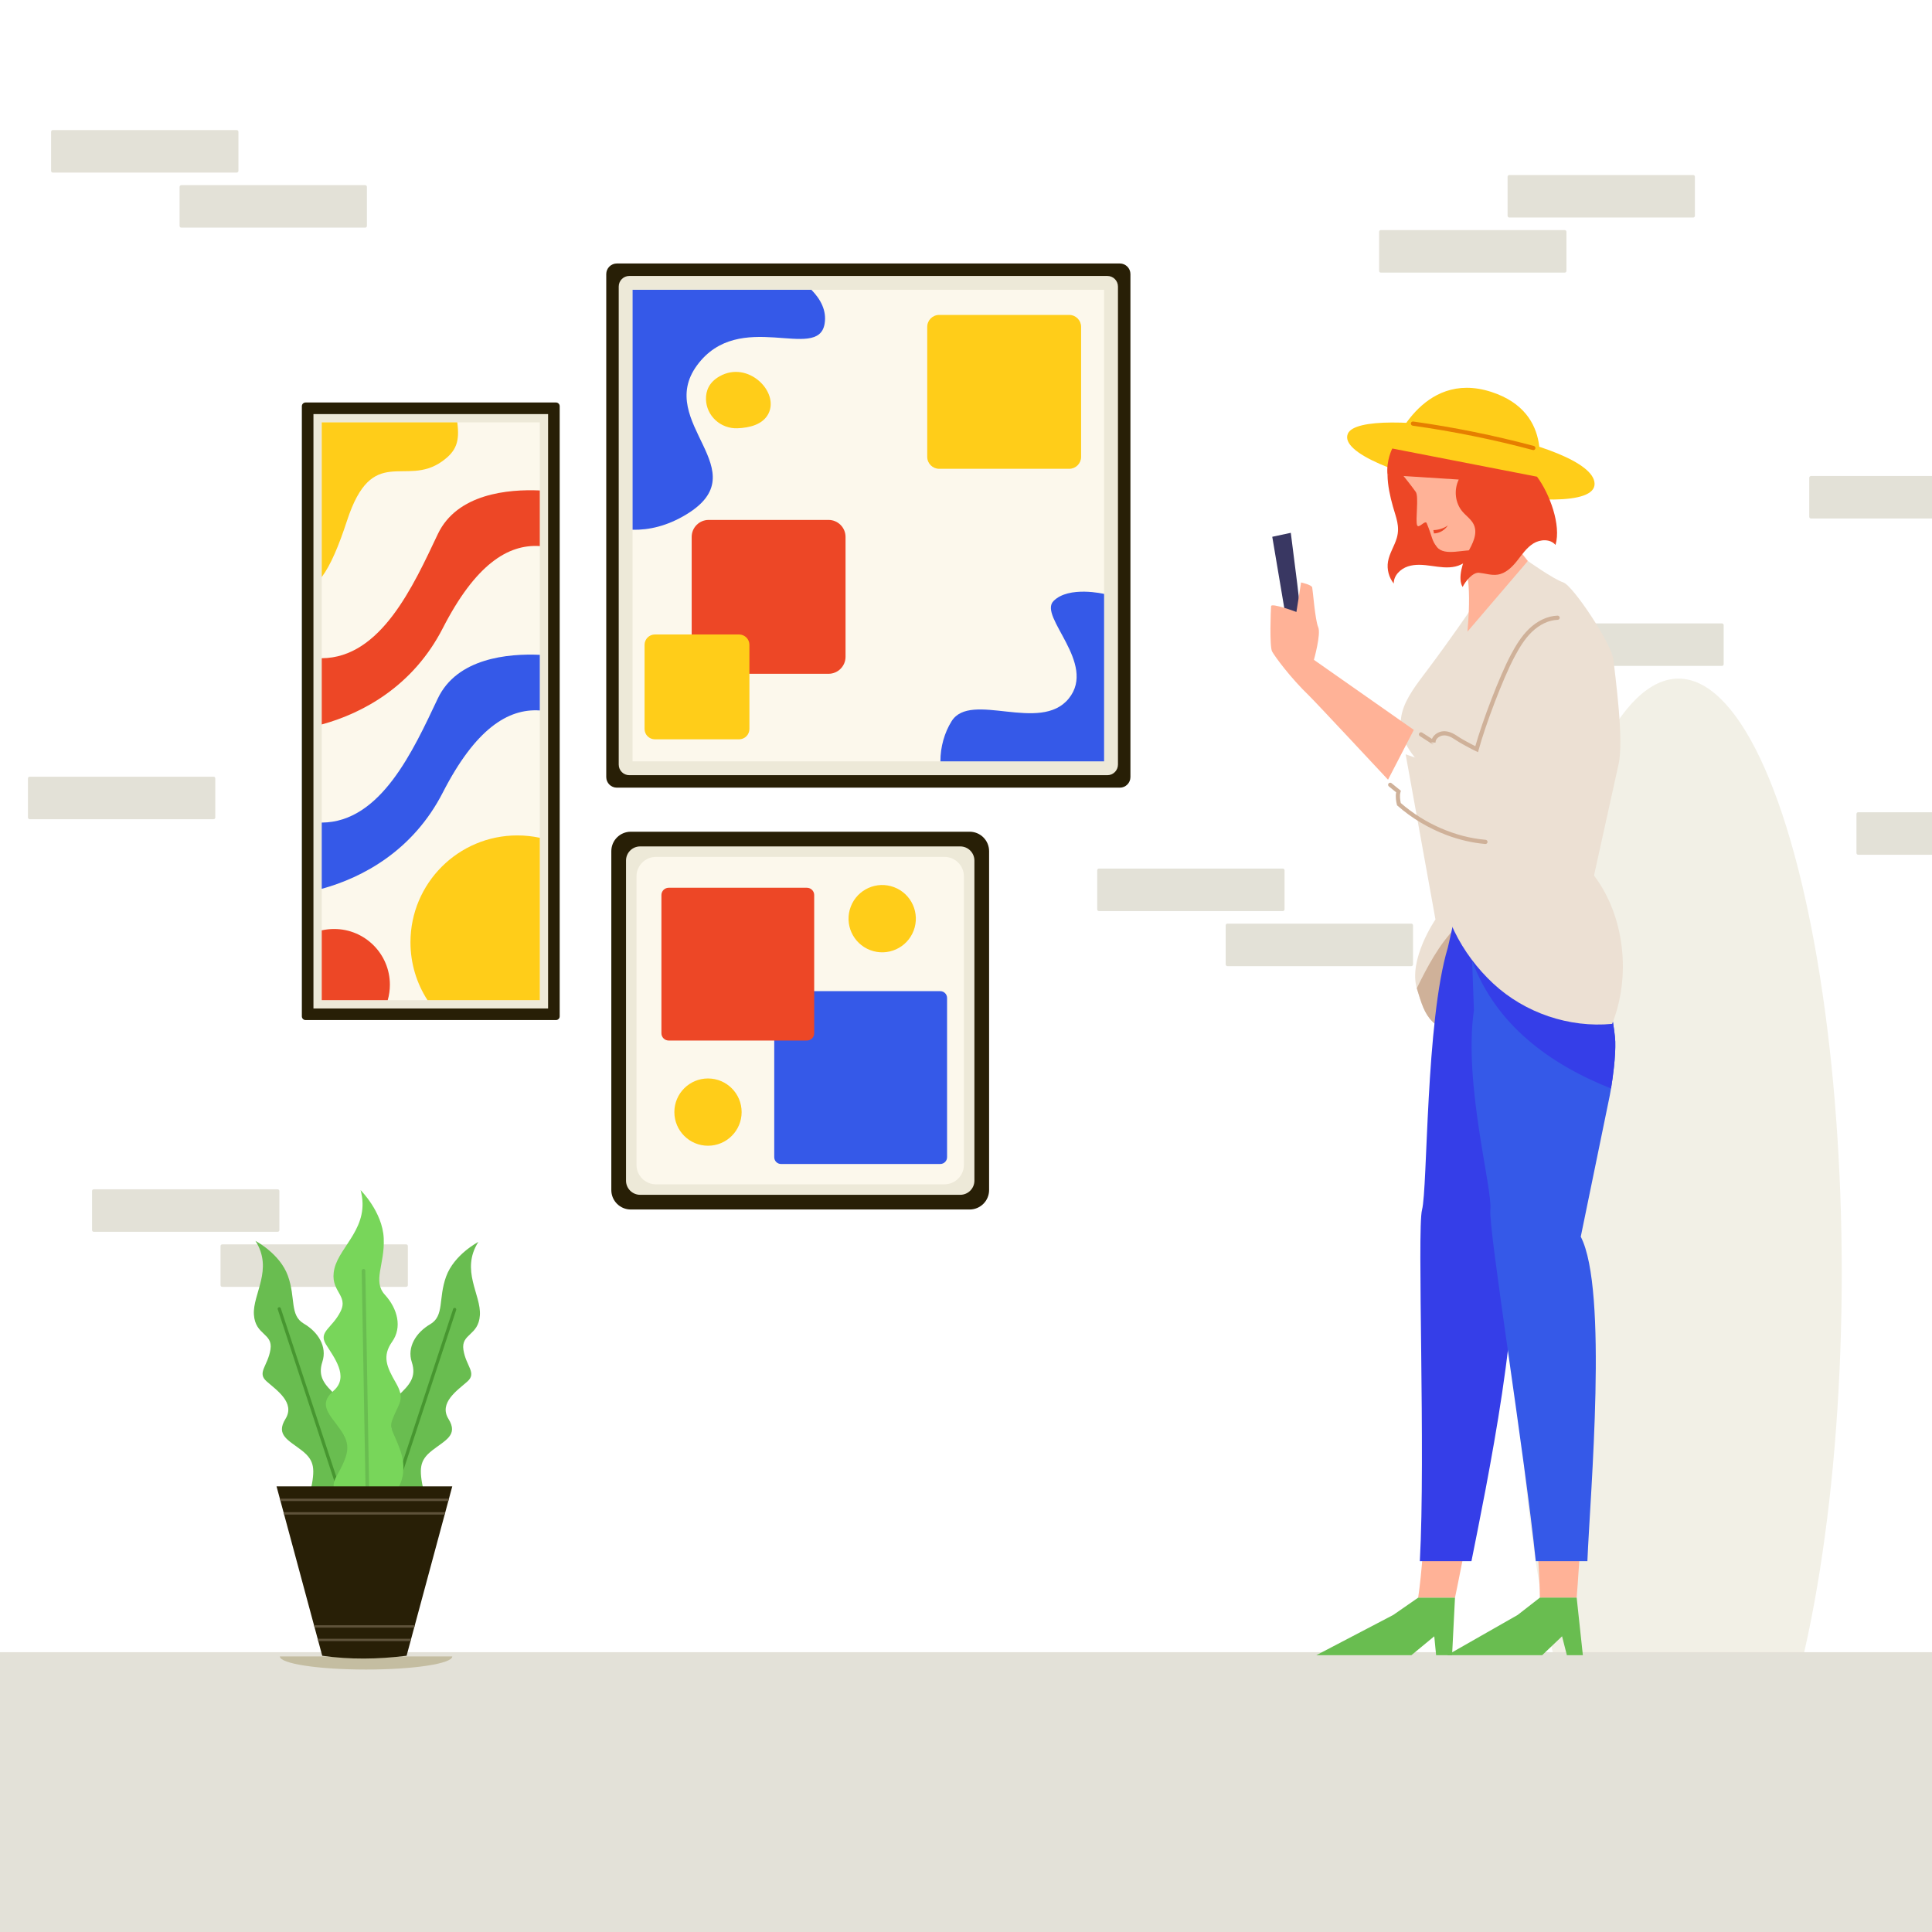 <?xml version="1.0" encoding="utf-8"?>
<!-- Generator: Adobe Illustrator 27.5.0, SVG Export Plug-In . SVG Version: 6.00 Build 0)  -->
<svg version="1.1" xmlns="http://www.w3.org/2000/svg" xmlns:xlink="http://www.w3.org/1999/xlink" x="0px" y="0px"
	 viewBox="0 0 500 500" style="enable-background:new 0 0 500 500;" xml:space="preserve">
<g id="BACKGROUND">
	<rect style="fill:#FFFFFF;" width="500" height="500"/>
</g>
<g id="OBJECTS">
	<g>
		<defs>
			<rect id="SVGID_1_" width="500" height="500"/>
		</defs>
		<clipPath id="SVGID_00000110455620460710820470000013059515355107569324_">
			<use xlink:href="#SVGID_1_"  style="overflow:visible;"/>
		</clipPath>
		<g style="clip-path:url(#SVGID_00000110455620460710820470000013059515355107569324_);">
			<g>
				<path style="fill:#E3E1D7;" d="M61.262,44.663H13.668c-0.245,0-0.443-0.199-0.443-0.444V34.107c0-0.245,0.198-0.444,0.443-0.444
					h47.593c0.245,0,0.444,0.199,0.444,0.444v10.113C61.705,44.464,61.507,44.663,61.262,44.663z"/>
				<path style="fill:#E3E1D7;" d="M94.511,58.912H46.917c-0.245,0-0.443-0.199-0.443-0.444V48.356c0-0.245,0.198-0.444,0.443-0.444
					h47.593c0.245,0,0.444,0.199,0.444,0.444v10.113C94.954,58.714,94.756,58.912,94.511,58.912z"/>
			</g>
			<g>
				<path style="fill:#E3E1D7;" d="M331.995,235.785h-47.593c-0.245,0-0.444-0.199-0.444-0.443v-10.113
					c0-0.245,0.199-0.444,0.444-0.444h47.593c0.245,0,0.444,0.199,0.444,0.444v10.113
					C332.439,235.586,332.24,235.785,331.995,235.785z"/>
				<path style="fill:#E3E1D7;" d="M365.244,250.034h-47.593c-0.245,0-0.444-0.198-0.444-0.443v-10.113
					c0-0.245,0.199-0.443,0.444-0.443h47.593c0.245,0,0.444,0.199,0.444,0.443v10.113
					C365.688,249.836,365.489,250.034,365.244,250.034z"/>
			</g>
			<g>
				<path style="fill:#E3E1D7;" d="M71.862,318.79H24.268c-0.245,0-0.444-0.199-0.444-0.444v-10.113
					c0-0.245,0.199-0.444,0.444-0.444h47.593c0.245,0,0.443,0.198,0.443,0.444v10.113C72.305,318.591,72.106,318.79,71.862,318.79z"
					/>
				<path style="fill:#E3E1D7;" d="M105.11,333.039H57.517c-0.245,0-0.444-0.199-0.444-0.444v-10.113
					c0-0.245,0.199-0.444,0.444-0.444h47.593c0.245,0,0.443,0.199,0.443,0.444v10.113
					C105.554,332.841,105.355,333.039,105.11,333.039z"/>
			</g>
			<g>
				<path style="fill:#E3E1D7;" d="M390.604,56.299h47.593c0.245,0,0.444-0.199,0.444-0.444V45.743c0-0.245-0.199-0.443-0.444-0.443
					h-47.593c-0.245,0-0.444,0.198-0.444,0.443v10.113C390.161,56.101,390.359,56.299,390.604,56.299z"/>
				<path style="fill:#E3E1D7;" d="M357.356,70.549h47.593c0.245,0,0.444-0.199,0.444-0.443V59.993c0-0.245-0.199-0.444-0.444-0.444
					h-47.593c-0.245,0-0.444,0.199-0.444,0.444v10.113C356.912,70.35,357.111,70.549,357.356,70.549z"/>
			</g>
			<g>
				<path style="fill:#E3E1D7;" d="M468.679,134.189h47.593c0.245,0,0.443-0.199,0.443-0.443v-10.113
					c0-0.245-0.199-0.443-0.443-0.443h-47.593c-0.245,0-0.444,0.199-0.444,0.443v10.113
					C468.235,133.99,468.434,134.189,468.679,134.189z"/>
			</g>
			<g>
				<path style="fill:#E3E1D7;" d="M480.895,221.207h47.593c0.245,0,0.444-0.199,0.444-0.443v-10.113
					c0-0.245-0.199-0.443-0.444-0.443h-47.593c-0.245,0-0.444,0.199-0.444,0.443v10.113
					C480.452,221.008,480.65,221.207,480.895,221.207z"/>
			</g>
			<g>
				<path style="fill:#E3E1D7;" d="M398.047,172.337h47.593c0.245,0,0.443-0.199,0.443-0.443v-10.113
					c0-0.245-0.198-0.443-0.443-0.443h-47.593c-0.245,0-0.443,0.199-0.443,0.443v10.113
					C397.604,172.139,397.802,172.337,398.047,172.337z"/>
			</g>
			<g>
				<path style="fill:#E3E1D7;" d="M7.679,212.007h47.593c0.245,0,0.444-0.199,0.444-0.443v-10.113c0-0.245-0.199-0.443-0.444-0.443
					H7.679c-0.245,0-0.444,0.199-0.444,0.443v10.113C7.235,211.809,7.434,212.007,7.679,212.007z"/>
			</g>
		</g>
	</g>
	<ellipse style="fill:#F2F0E6;" cx="434.387" cy="329.454" rx="42.255" ry="153.832"/>
	<rect y="427.59" style="fill:#E3E1D8;" width="500" height="72.41"/>
	<g>
		<g>
			<g>
				<path style="fill:#281F06;" d="M159.64,203.846h130.172c1.515,0,2.743-1.228,2.743-2.743V70.932
					c0-1.515-1.228-2.743-2.743-2.743H159.64c-1.515,0-2.743,1.228-2.743,2.743v130.172
					C156.898,202.618,158.126,203.846,159.64,203.846z"/>
				<g>
					<path style="fill:#EDE9D8;" d="M289.327,197.876V74.159c0-1.515-1.228-2.743-2.743-2.743H162.867
						c-1.515,0-2.743,1.228-2.743,2.743v123.718c0,1.515,1.228,2.743,2.743,2.743h123.718
						C288.1,200.619,289.327,199.391,289.327,197.876z"/>
					<rect x="163.711" y="75.002" style="fill:#FCF8EC;" width="122.031" height="122.033"/>
					<path style="fill:#3559E8;" d="M243.38,197.034h42.362v-43.326c0,0-9.141-2.176-13.104,1.847
						c-3.961,4.023,11.322,16.119,3.963,25.213c-7.358,9.096-25.358-2.017-30.319,5.865
						C244.451,189.541,243.355,193.33,243.38,197.034z"/>
					<path style="fill:#3559E8;" d="M163.711,75.002V137.1c4.223,0.092,8.907-0.945,13.849-3.927
						c18.87-11.383-8.114-23.716,2.83-38.624c10.945-14.908,31.325-0.755,33.019-10.756c0.576-3.399-1.038-6.361-3.421-8.792
						H163.711z"/>
					<path style="fill:#FFCD19;" d="M190.829,110.836c-4.313,0.154-8.022-3.198-8.121-7.512c-0.05-2.167,0.773-4.387,3.533-5.944
						c7.359-4.151,15.474,4.012,12.643,9.648C197.437,109.908,193.921,110.726,190.829,110.836z"/>
					<g>
						<path style="fill:#FFCD19;" d="M243.054,121.324h33.652c1.703,0,3.084-1.381,3.084-3.084V84.588
							c0-1.703-1.381-3.084-3.084-3.084h-33.652c-1.703,0-3.084,1.381-3.084,3.084v33.653
							C239.97,119.943,241.351,121.324,243.054,121.324z"/>
						<path style="fill:#ED4726;" d="M183.408,174.376h31.015c2.431,0,4.402-1.971,4.402-4.402v-31.016
							c0-2.431-1.971-4.402-4.402-4.402h-31.015c-2.432,0-4.402,1.971-4.402,4.402v31.016
							C179.005,172.405,180.976,174.376,183.408,174.376z"/>
						<path style="fill:#FFCD19;" d="M169.498,191.337h21.766c1.483,0,2.685-1.202,2.685-2.685v-21.766
							c0-1.483-1.202-2.685-2.685-2.685h-21.766c-1.483,0-2.685,1.202-2.685,2.685v21.766
							C166.813,190.135,168.015,191.337,169.498,191.337z"/>
					</g>
				</g>
			</g>
		</g>
		<g>
			<path style="fill:#281F06;" d="M78.119,263.031c0,0.53,0.43,0.961,0.96,0.961h64.807c0.531,0,0.961-0.43,0.961-0.961V105.125
				c0-0.53-0.43-0.961-0.961-0.961H79.08c-0.53,0-0.96,0.43-0.96,0.961"/>
			
				<rect x="34.571" y="153.716" transform="matrix(-1.836970e-16 1 -1 -1.836970e-16 295.561 72.595)" style="fill:#EDE9D8;" width="153.824" height="60.724"/>
			<rect x="83.265" y="109.311" style="fill:#FCF8EC;" width="56.437" height="149.534"/>
			<path style="fill:#ED4726;" d="M83.265,240.778v18.067h17.076c0.367-1.269,0.562-2.612,0.562-3.999
				c0-7.968-6.458-14.426-14.428-14.426C85.373,240.42,84.299,240.544,83.265,240.778z"/>
			<path style="fill:#FFCD19;" d="M106.229,243.859c0,5.523,1.619,10.667,4.409,14.986h29.064v-42.026
				c-1.876-0.401-3.821-0.613-5.817-0.613C118.612,216.206,106.229,228.586,106.229,243.859z"/>
			<path style="fill:#FFCD19;" d="M83.265,109.311v40.036c2.314-3.096,4.389-8.023,6.555-14.63
				c6.552-20.003,15.046-8.542,24.568-15.296c3.778-2.68,4.59-5.188,3.96-10.11H83.265z"/>
			<path style="fill:#ED4726;" d="M83.265,170.346v17.143c10.699-2.925,23.654-9.945,31.326-24.909
				c8.405-16.392,16.815-21.804,25.11-21.253v-14.398c-8.154-0.358-21.429,0.808-26.406,11.317
				C106.988,151.566,98.575,170.278,83.265,170.346z"/>
			<path style="fill:#3559E8;" d="M83.265,212.883v17.143c10.699-2.925,23.654-9.945,31.326-24.907
				c8.405-16.392,16.815-21.806,25.11-21.253v-14.398c-8.154-0.36-21.429,0.808-26.406,11.315
				C106.988,194.102,98.575,212.814,83.265,212.883z"/>
		</g>
		<g>
			<path style="fill:#281F06;" d="M163.245,313.018h87.696c2.782,0,5.037-2.255,5.037-5.037v-87.696
				c0-2.782-2.255-5.037-5.037-5.037h-87.696c-2.782,0-5.037,2.255-5.037,5.037v87.696
				C158.207,310.763,160.463,313.018,163.245,313.018z"/>
			<path style="fill:#EDE9D8;" d="M252.176,305.55v-82.833c0-2.025-1.641-3.666-3.666-3.666h-82.833
				c-2.025,0-3.666,1.642-3.666,3.666v82.833c0,2.025,1.641,3.666,3.666,3.666h82.833
				C250.534,309.216,252.176,307.575,252.176,305.55z"/>
			<path style="fill:#FCF8EC;" d="M249.46,301.463v-74.66c0-2.782-2.255-5.037-5.037-5.037h-74.66c-2.782,0-5.037,2.255-5.037,5.037
				v74.66c0,2.782,2.255,5.037,5.037,5.037h74.66C247.205,306.5,249.46,304.245,249.46,301.463z"/>
			<path style="fill:#3559E8;" d="M202.13,301.238h41.213c0.97,0,1.756-0.786,1.756-1.756v-41.213c0-0.97-0.786-1.756-1.756-1.756
				H202.13c-0.97,0-1.756,0.786-1.756,1.756v41.213C200.374,300.452,201.16,301.238,202.13,301.238z"/>
			<path style="fill:#ED4726;" d="M173.061,269.29h35.766c1.042,0,1.886-0.845,1.886-1.886v-35.766c0-1.042-0.844-1.886-1.886-1.886
				h-35.766c-1.042,0-1.886,0.845-1.886,1.886v35.766C171.175,268.446,172.02,269.29,173.061,269.29z"/>
			
				<ellipse transform="matrix(0.356 -0.935 0.935 0.356 -75.181 366.42)" style="fill:#FFCD19;" cx="228.13" cy="237.73" rx="8.705" ry="8.705"/>
			<path style="fill:#FFCD19;" d="M174.524,287.81c0,4.808,3.897,8.705,8.705,8.705c4.808,0,8.705-3.897,8.705-8.705
				c0-4.808-3.897-8.705-8.705-8.705C178.422,279.104,174.524,283.002,174.524,287.81z"/>
		</g>
	</g>
	<g>
		<path style="fill:#ECE0D3;" d="M363.778,195.21l7.717,42.743c0,0-7.116,10.357-4.787,17.943
			c2.329,7.586,2.977,10.318,15.617,13.664c12.64,3.346,31.841-4.742,26.262-19.275c-5.578-14.533-19.853-44.793-21.909-46.325
			C384.624,202.429,363.778,195.21,363.778,195.21z"/>
		<path style="fill:#CFB199;" d="M408.588,250.286c-1.103-2.874-2.552-6.372-4.174-10.131h-27.773
			c-4.22,4.328-7.206,9.955-9.972,15.594c0.014,0.049,0.024,0.099,0.039,0.148c2.329,7.586,2.977,10.318,15.617,13.664
			C394.965,272.908,414.166,264.82,408.588,250.286z"/>
		<g>
			<g>
				<g>
					<path style="fill:#FFB297;" d="M375.894,261.436c-1.416,1.691-3.916,46.032-5.153,51.67
						c-1.237,5.638,0.027,75.147-3.72,100.367h9.53c0,0,16.001-75.19,11.266-93.417l12.626-38.49L375.894,261.436z"/>
				</g>
			</g>
			<path style="fill:#353EE8;" d="M407.723,237.954l-31.727,1.559l-1.301,5.745c-5.754,19.052-5.204,62.211-6.677,67.849
				c-1.308,5.008,0.936,63.555-0.563,90.915h13.358c3.53-17.697,14.447-70.23,9.503-83.965l14.679-36.535l0,0
				c0,0,2.863-8.133,3.626-13.961C409.386,263.734,407.723,237.954,407.723,237.954z"/>
			<g>
				<g>
					<polygon style="fill:#69BD50;" points="376.55,413.474 375.799,428.357 371.664,428.357 371.188,423.471 365.274,428.357 
						340.672,428.357 360.57,417.949 367.02,413.474 					"/>
				</g>
			</g>
		</g>
		<g>
			<g>
				<g>
					<path style="fill:#FFB297;" d="M384.015,261.436c-1.149,1.691,4.755,46.032,4.409,51.67
						c-0.346,5.638,9.852,75.146,10.089,100.367h9.53c0,0,6.169-75.19-1.445-93.417l5.147-38.49L384.015,261.436z"/>
				</g>
			</g>
			<path style="fill:#3559E8;" d="M412.135,237.954l-31.48,1.559l0.794,21.923c-2.744,19.052,4.837,46.032,4.254,51.67
				c-0.517,5.008,8.93,63.555,11.753,90.915h13.358c0.734-17.697,5.399-70.23-1.715-83.964l7.508-36.535l0,0
				c0,0,1.578-8.133,1.421-13.961C417.871,263.734,412.135,237.954,412.135,237.954z"/>
			<path style="fill:#353EE8;" d="M416.929,281.697c0.452-2.73,1.211-8.005,1.1-12.136c-0.157-5.827-5.893-31.607-5.893-31.607
				l-31.48,1.559l0.331,9.131C387.059,265.161,401.039,275.395,416.929,281.697z"/>
			<g>
				<g>
					<polygon style="fill:#69BD50;" points="408.042,413.473 409.642,428.357 405.507,428.357 404.26,423.47 399.117,428.357 
						374.516,428.357 392.769,417.949 398.513,413.473 					"/>
				</g>
			</g>
		</g>
		<path style="fill:#ECE0D3;" d="M412.527,226.578c1.53-6.952,6.029-27.395,6.353-28.782c1.445-6.183-0.897-23.008-1.323-27.055
			c-0.426-4.046-10.436-19.168-12.992-20.02c-2.556-0.852-9.158-5.537-9.158-5.537l-15.297,13.282c0,0-4.723,6.95-10.473,14.618
			c-5.751,7.667-11.714,14.482-1.917,24.705l4.879,26.957c-0.252,11.151,5.695,22.218,13.864,29.812
			c8.169,7.594,19.656,11.485,30.758,10.421C422.117,252.673,420.519,237.14,412.527,226.578z"/>
		<g>
			<path style="fill:#FFB297;" d="M377.693,145.302c3.888,0.922,2.07,18.171,2.07,18.171l15.645-18.289l-5.855-7.38"/>
		</g>
		<g>
			<g>
				<polygon style="fill:#393762;" points="336.607,158.732 335.721,151.055 334.057,137.893 329.261,138.919 332.569,158.546 				
					"/>
			</g>
		</g>
		<g>
			<g>
				<path style="fill:#FFB297;" d="M365.895,188.894l-6.674,12.893c0,0-18.778-20.136-20.258-21.562
					c-5.166-4.975-9.047-10.365-9.745-11.619c-0.698-1.254-0.35-10.841-0.261-11.744c0.089-0.903,6.555,1.51,6.555,1.51l1.205-7.633
					c0,0,2.724,0.587,2.883,1.286c0.159,0.7,0.761,8.51,1.545,10.274c0.784,1.764-1.104,8.464-1.104,8.464L365.895,188.894z"/>
			</g>
		</g>
		<g>
			<g>
				<path style="fill:#CFB199;" d="M370.776,192.637l-3.315-2.132c-0.251-0.162-0.325-0.497-0.163-0.749
					c0.162-0.251,0.504-0.318,0.749-0.163l2.544,1.636c0.439-1.111,1.708-1.898,2.897-1.98c1.165-0.079,2.404,0.357,3.788,1.328
					c0.819,0.574,3.166,1.861,4.535,2.548c1.781-6.314,6.229-18.116,9.209-23.692c1.231-2.303,2.647-4.701,4.65-6.645
					c2.21-2.146,4.846-3.376,7.42-3.461c0.294-0.007,0.551,0.227,0.561,0.525c0.01,0.3-0.227,0.551-0.524,0.561
					c-2.306,0.075-4.685,1.195-6.702,3.151c-1.898,1.843-3.259,4.155-4.447,6.381c-3.053,5.709-7.662,18.018-9.294,24.094
					l-0.167,0.622l-0.585-0.273c-1.079-0.501-4.205-2.171-5.276-2.923c-1.18-0.824-2.187-1.197-3.092-1.135
					c-0.957,0.067-2.042,0.827-2.044,1.722c0.004,0.044,0.003,0.087-0.004,0.132l-1.078-0.051c0.009,0.132,0.08,0.252,0.19,0.32
					c0.136,0.083,0.309,0.08,0.447-0.016L370.776,192.637z"/>
			</g>
		</g>
		<g>
			<g>
				<path style="fill:#CFB199;" d="M374.423,216.129c-4.612-1.727-9-4.322-12.739-7.603l-0.126-0.11l-0.041-0.162
					c-0.182-0.722-0.43-2.036-0.197-3.201l-1.882-1.528c-0.233-0.189-0.267-0.532-0.078-0.764c0.189-0.232,0.53-0.263,0.764-0.078
					l2.429,1.975l-0.106,0.349c-0.284,0.941-0.066,2.189,0.08,2.818c6.196,5.389,14.19,8.857,21.955,9.516
					c0.298,0.032,0.52,0.29,0.495,0.588c-0.026,0.298-0.289,0.518-0.588,0.495C381.058,218.136,377.684,217.35,374.423,216.129z"/>
			</g>
		</g>
		<g>
			<g>
				<g>
					<path style="fill:#FFCD19;" d="M360.323,116.075c0,0,7.428-20.546,25.625-14.649c16.888,5.473,11.829,21.942,11.829,21.942
						L360.323,116.075z"/>
				</g>
			</g>
			<g>
				<g>
					<path style="fill:#FFCD19;" d="M348.825,112.24c3.389-7.945,63.671,1.819,63.851,12.958
						C412.855,136.337,344.567,122.222,348.825,112.24z"/>
				</g>
			</g>
			<g>
				<g>
					<path style="fill:#ED4726;" d="M359.09,122.927c0.033,2.699,0.666,5.55,1.391,8.136c0.789,2.818,1.88,5.14,1.01,8.154
						c-0.607,2.102-1.923,3.979-2.28,6.137c-0.329,1.988,0.23,4.106,1.497,5.672c-0.058-2.062,1.696-3.791,3.654-4.438
						c1.958-0.647,4.087-0.417,6.129-0.131c2.043,0.286,4.138,0.619,6.148,0.161c4.217-0.96,7.096-5.811,5.92-9.973
						c-0.763-2.699-2.861-4.785-4.918-6.692c-2.622-2.433-5.353-4.822-8.563-6.402C365.87,121.972,362.503,121.854,359.09,122.927z"
						/>
				</g>
			</g>
			<g>
				<g>
					<path style="fill:#FFB297;" d="M393.641,135.038c2.262-3.694,3.607-4.969,4.136-8.974c-12.485-2.431-24.97-4.862-37.455-7.293
						c0.585,1.988,3.174,4.473,6.08,8.538c0.834,1.166-0.128,7.329,0.337,8.593c0.397,1.081,2.096-1.457,2.495-0.493
						c1.581,3.825,1.212,4.33,2.635,6.146c2.022,2.58,7.378,0.38,9.912,0.981"/>
				</g>
			</g>
			<path style="fill:#ED4726;" d="M370.958,137.188c1.197,0.001,2.81-0.471,3.744-1.22c0,0-1.124,1.987-3.595,2.084"/>
			<g>
				<g>
					<path style="fill:#ED4726;" d="M397.777,123.368l-37.455-7.293c0,0-1.637,3.146-1.232,6.853l18.433,1.179
						c-1.3,2.677-0.96,6.06,0.98,8.317c0.98,1.14,2.315,2.024,2.934,3.394c1.044,2.314-0.331,4.937-1.581,7.147
						c-1.25,2.21-2.72,6.823-1.322,8.942c0.689-1.47,2.633-3.842,4.248-3.675c1.615,0.167,3.222,0.729,4.826,0.48
						c2.061-0.319,3.681-1.905,4.981-3.536c1.3-1.631,2.485-3.438,4.259-4.535c1.774-1.097,4.387-1.212,5.718,0.394
						C404.082,135.84,401.012,127.706,397.777,123.368z"/>
				</g>
			</g>
			<g>
				<g>
					<path style="fill:#E67E00;" d="M396.826,116.482c-0.047,0-0.093-0.006-0.14-0.018c-10.181-2.716-20.639-4.836-31.089-6.3
						c-0.296-0.041-0.502-0.316-0.462-0.612c0.042-0.297,0.292-0.504,0.614-0.462c10.49,1.47,20.993,3.598,31.216,6.325
						c0.29,0.077,0.462,0.375,0.383,0.664C397.286,116.322,397.066,116.482,396.826,116.482z"/>
				</g>
			</g>
		</g>
	</g>
	<g>
		<path style="fill:#C4BDA1;" d="M117.05,428.685c0,1.873-9.989,3.391-22.312,3.391s-22.312-1.518-22.312-3.391"/>
		<g>
			<g>
				<g>
					<g>
						<g>
							<g>
								<g>
									<g>
										<g>
											<g>
												<g>
													<g>
														<g>
															<g>
																<path style="fill:#69BD50;" d="M87.465,389.995c0,0-8.364,1.853-7.121-3.982c1.243-5.836,1.152-7.988-2.248-10.64
																	c-3.399-2.652-6.82-3.963-4.217-8.162c2.603-4.2-2.336-7.465-4.889-9.726c-2.553-2.261,0.329-3.965,1.005-8.238
																	c0.676-4.273-3.921-3.631-4.282-9.014c-0.361-5.382,5.107-11.673,0.406-19.082c0,0,6.314,3.275,8.389,9.027
																	c2.074,5.752,0.4,10.196,4.13,12.382c3.73,2.186,6.065,5.968,4.798,9.85c-1.268,3.881,0.533,5.939,3.591,8.77
																	c3.058,2.831,2.244,3.955,1.863,7.416c-0.38,3.461,0.383,2.643,3.884,7.371
																	C96.277,380.695,96.366,388.444,87.465,389.995z"/>
															</g>
														</g>
													</g>
												</g>
											</g>
										</g>
									</g>
								</g>
							</g>
						</g>
						<g>
							<g>
								<path style="fill:#479630;" d="M88.657,389.736c-0.017-0.028-0.032-0.057-0.042-0.09l-16.736-50.798
									c-0.072-0.217,0.047-0.453,0.264-0.525c0.003-0.001,0.005-0.002,0.008-0.002c0.216-0.067,0.448,0.052,0.519,0.268
									l16.736,50.796c0.014,0.041,0.02,0.082,0.021,0.124L88.657,389.736z"/>
							</g>
						</g>
					</g>
					<g>
						<g>
							<g>
								<g>
									<g>
										<g>
											<g>
												<g>
													<path style="fill:#69BD50;" d="M102.558,389.889c0,0,8.32,1.843,7.083-3.961c-1.236-5.805-1.145-7.945,2.236-10.583
														c3.382-2.638,6.784-3.942,4.195-8.119s2.324-7.425,4.863-9.674c2.539-2.249-0.327-3.944-0.999-8.195
														c-0.673-4.251,3.9-3.612,4.259-8.966c0.359-5.354-5.08-11.612-0.403-18.981c0,0-6.281,3.257-8.344,8.979
														c-2.063,5.722-0.398,10.142-4.108,12.316c-3.711,2.175-6.034,5.936-4.773,9.797c1.261,3.861-0.531,5.908-3.572,8.723
														c-3.042,2.816-2.232,3.935-1.854,7.377c0.378,3.443-0.381,2.629-3.864,7.332
														C93.794,380.639,93.705,388.347,102.558,389.889z"/>
												</g>
											</g>
										</g>
									</g>
								</g>
							</g>
						</g>
						<g>
							<g>
								<g>
									<g>
										<g>
											<g>
												<g>
													<g>
														<g>
															<path style="fill:#479630;" d="M100.607,389.406c0.001-0.042,0.007-0.083,0.021-0.124l16.647-50.527
																c0.071-0.215,0.301-0.333,0.516-0.267c0.003,0.001,0.005,0.002,0.008,0.003c0.216,0.071,0.334,0.306,0.263,0.522
																l-16.647,50.528c-0.01,0.033-0.025,0.062-0.042,0.09L100.607,389.406z"/>
														</g>
													</g>
												</g>
											</g>
										</g>
									</g>
								</g>
							</g>
						</g>
					</g>
					<g>
						<g>
							<g>
								<g>
									<g>
										<g>
											<g>
												<path style="fill:#78D65A;" d="M93.32,388.832c0,0-9.574-0.793-6.305-6.63c3.269-5.838,3.886-8.173,1.126-12.142
													c-2.76-3.969-5.989-6.509-1.806-10.143c4.183-3.634-0.023-8.771-2.006-12.04s1.669-4.138,3.813-8.49
													c2.143-4.353-2.994-5.192-1.593-11.077c1.401-5.885,9.347-10.807,6.772-20.304c0,0,5.676,5.604,5.987,12.454
													c0.312,6.85-2.958,11.053,0.312,14.634c3.269,3.581,4.515,8.407,1.868,12.143c-2.646,3.736-1.401,6.538,0.934,10.586
													c2.335,4.048,1.09,4.982-0.467,8.562c-1.557,3.581-0.467,2.958,1.713,9.185
													C105.845,381.798,103.367,390.127,93.32,388.832z"/>
											</g>
										</g>
									</g>
								</g>
							</g>
						</g>
						<g>
							<g>
								<path style="fill:#69BD50;" d="M94.682,388.951c-0.009-0.036-0.016-0.072-0.016-0.111l-1.056-59.966
									c-0.005-0.257,0.201-0.47,0.458-0.475c0.003,0,0.006,0,0.009,0c0.254,0,0.462,0.204,0.467,0.459l1.055,59.964
									c0.002,0.048-0.006,0.095-0.019,0.14L94.682,388.951z"/>
							</g>
						</g>
					</g>
					<g>
						<g>
							<g>
								<path style="fill:#281F06;" d="M117.05,384.662l-0.861,3.192l-0.166,0.614l-0.777,2.885l-0.166,0.614l-7.726,28.642
									l-0.166,0.614l-0.778,2.885l-0.164,0.614l-1.021,3.783c-7.398,0.917-14.638,1.022-21.833,0l-1.021-3.783l-0.164-0.614
									l-0.778-2.885l-0.166-0.614l-7.727-28.642l-0.166-0.614l-0.777-2.885l-0.166-0.614l-0.861-3.192H117.05z"/>
							</g>
						</g>
					</g>
					<g>
						<g>
							<g>
								<g>
									<polygon style="fill:#5E523A;" points="116.189,387.854 116.023,388.468 72.593,388.468 72.427,387.854 									"/>
								</g>
							</g>
						</g>
					</g>
					<g>
						<g>
							<g>
								<g>
									<polygon style="fill:#5E523A;" points="115.246,391.353 115.08,391.968 73.535,391.968 73.37,391.353 									"/>
								</g>
							</g>
						</g>
					</g>
					<g>
						<g>
							<g>
								<g>
									<polygon style="fill:#5E523A;" points="107.354,420.61 107.188,421.224 81.428,421.224 81.262,420.61 									"/>
								</g>
							</g>
						</g>
					</g>
					<g>
						<g>
							<g>
								<g>
									<polygon style="fill:#5E523A;" points="106.41,424.109 106.245,424.724 82.371,424.724 82.206,424.109 									"/>
								</g>
							</g>
						</g>
					</g>
				</g>
			</g>
		</g>
	</g>
</g>
</svg>
